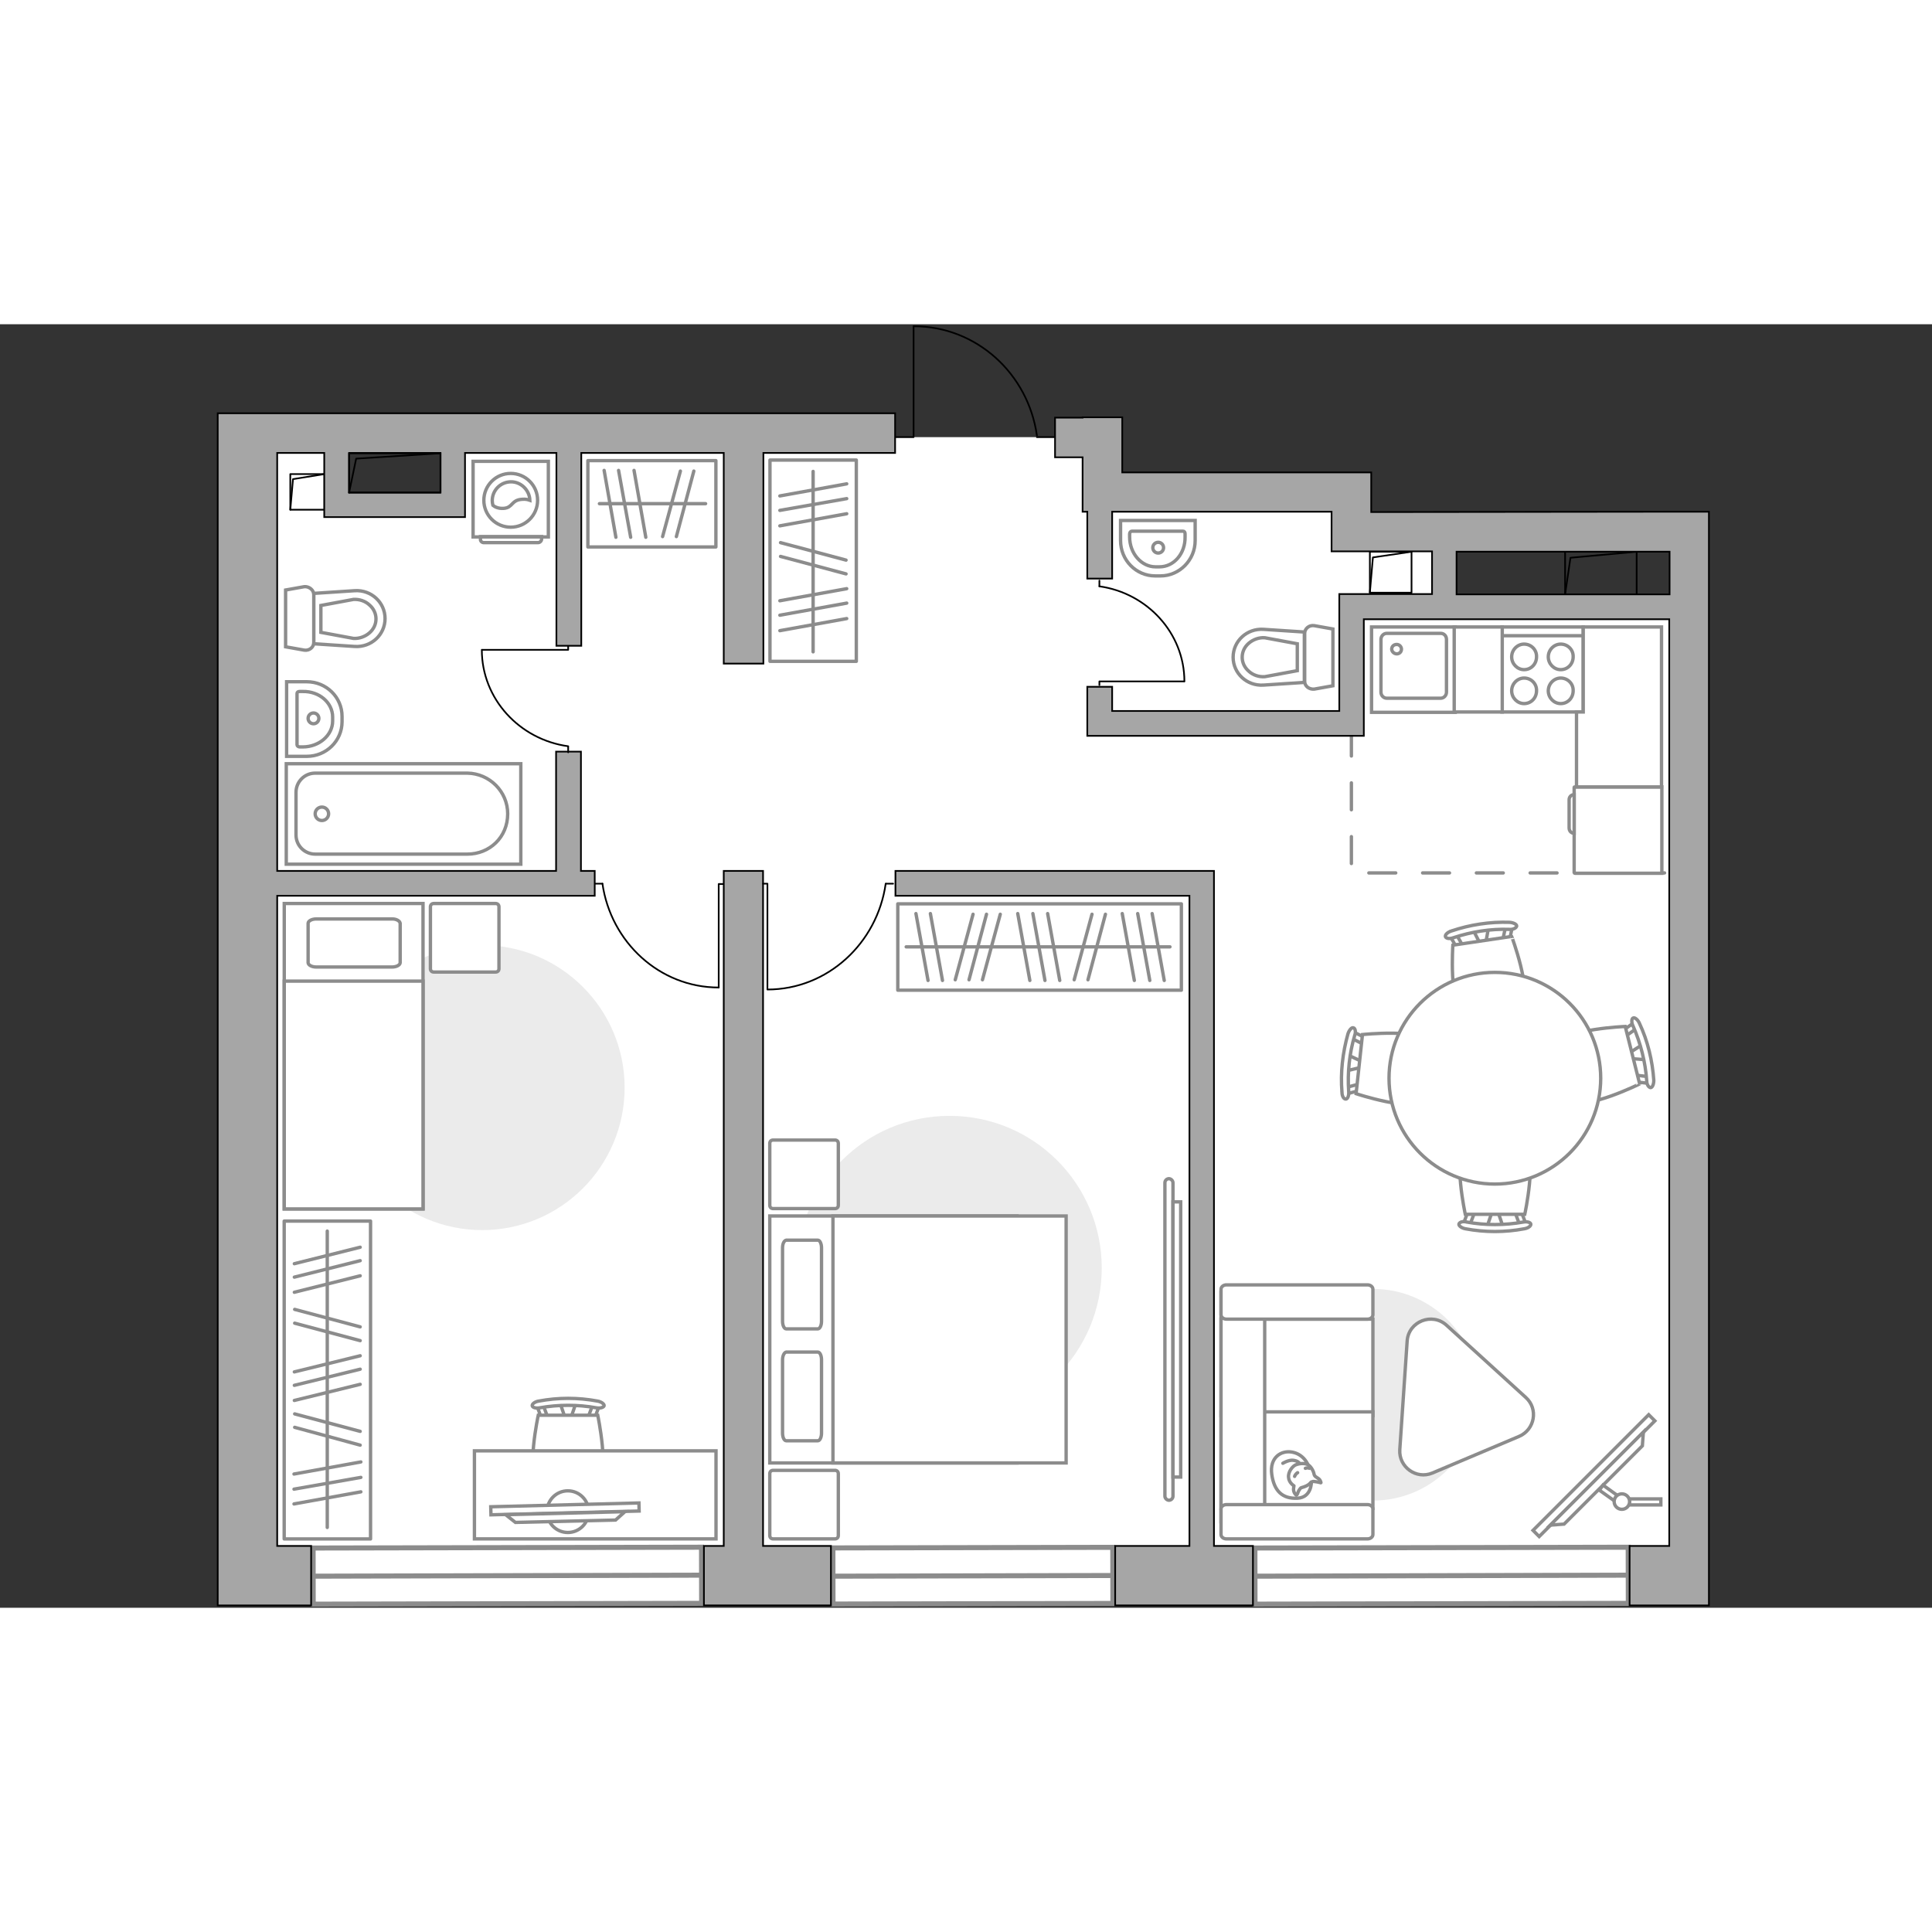 <?xml version="1.0" encoding="utf-8"?>
<!-- Generator: Adobe Illustrator 27.2.0, SVG Export Plug-In . SVG Version: 6.00 Build 0)  -->
<svg version="1.1" xmlns="http://www.w3.org/2000/svg" xmlns:xlink="http://www.w3.org/1999/xlink" x="0px" y="0px"
	 viewBox="0 0 575 382" style="enable-background:new 0 0 575 382;" xml:space="preserve" width="200" height="200">
<rect x="0" y="0" width="575" height="382" fill="#333333" stroke="none"/>
<style type="text/css">
	.st0{fill:#FFFFFF;}
	.st1{fill:#FFFFFF;stroke:#8C8C8C;stroke-width:1.5;stroke-linecap:round;stroke-miterlimit:10;}
	.st2{fill:none;stroke:#8C8C8C;stroke-linecap:round;stroke-linejoin:round;stroke-miterlimit:10;stroke-dasharray:8;}
	.st3{fill:none;stroke:#000000;stroke-width:0.5;stroke-linecap:round;stroke-linejoin:round;stroke-miterlimit:10;}
	.st4{fill:#A6A6A6;stroke:#000000;stroke-width:0.5;stroke-miterlimit:10;}
	.st5{fill:#FFFFFF;stroke:#8C8C8C;stroke-miterlimit:10;}
	.st6{fill:#EBEBEB;}
	.st7{fill:none;stroke:#8C8C8C;stroke-linecap:round;stroke-linejoin:round;stroke-miterlimit:10;}
	.st8{fill:#FFFFFF;stroke:#8C8C8C;stroke-linecap:round;stroke-linejoin:round;stroke-miterlimit:10;}
	.st9{fill-rule:evenodd;clip-rule:evenodd;fill:#FFFFFF;fill-opacity:0.1;stroke:#8C8C8C;stroke-miterlimit:10;}
</style>
<g id="bg_1_">
	<polygon class="st0" points="429.8,84.1 429.8,62.6 402.2,62.6 402.2,49.3 328.1,49.3 328.1,33.6 313.7,33.6 266.3,33.6 
		134.7,33.6 134.7,53.3 99.5,53.3 99.5,33.6 74.4,33.6 73.7,372.4 502.8,372.4 502.8,84.1 	"/>
</g>
<g id="windows_1_">
	<g>
		
			<rect x="247.9" y="364.1" transform="matrix(1 -2.093495e-03 2.093495e-03 1 -0.779 0.607)" class="st1" width="83.3" height="16.7"/>
		<line class="st1" x1="247.9" y1="372.6" x2="331.2" y2="372.4"/>
	</g>
	<g>
		
			<rect x="93.2" y="364.1" transform="matrix(1 -2.093547e-03 2.093547e-03 1 -0.779 0.317)" class="st1" width="115.6" height="16.7"/>
		<line class="st1" x1="93.2" y1="372.6" x2="208.8" y2="372.3"/>
	</g>
	<g>
		
			<rect x="373.5" y="364.1" transform="matrix(1 -2.093542e-03 2.093542e-03 1 -0.779 0.899)" class="st1" width="111.1" height="16.7"/>
		<line class="st1" x1="373.5" y1="372.6" x2="484.6" y2="372.3"/>
	</g>
</g>
<g id="plan">
	<polyline class="st2" points="402.2,120.5 402.2,163.3 501.4,163.3 	"/>
	<g>
		<polyline class="st3" points="271.9,0.6 271.9,33.6 266.3,33.6 		"/>
		<line class="st3" x1="313.7" y1="33.6" x2="308.6" y2="33.6"/>
		<path class="st3" d="M308.6,33.1C306,14.7,290.6,0.6,272,0.6"/>
	</g>
	<g>
		<rect x="86.4" y="44.6" class="st3" width="10.2" height="10.6"/>
		<polyline class="st3" points="86.4,55.2 87.2,46.1 96.5,44.6 		"/>
	</g>
	<g>
		<rect x="407.7" y="67.7" class="st3" width="12.4" height="12.2"/>
		<polyline class="st3" points="407.7,79.9 408.6,69.4 420.1,67.7 		"/>
	</g>
	<g>
		<rect x="465.8" y="67.7" class="st3" width="21.3" height="12.7"/>
		<polyline class="st3" points="465.8,80.4 467.4,69.5 487.1,67.7 		"/>
	</g>
	<g>
		<path class="st4" d="M496.9,55.8L496.9,55.8l-88.8,0.1V44.1h-10h-1.8H334V27.7h-11.8v0.1H314v11.8h8.2v16.2h1.4v19.9h7.4V55.8h3
			h62.3v0.1v1v10.7h29.9v12.7h-27.6V82v5.8v27.3H331v-7.2h-7.4v7.2v6.8v0.6h82.3v-0.6v-6.8V87.8h90.9v275.8h-11.8v17.7h23.6v-13
			v-4.7V67.7V55.9v-0.1H496.9z M496.9,80.4h-63.4V67.7h63.4V80.4z"/>
		<polygon class="st4" points="227.1,162.7 215.4,162.7 215.4,363.6 209.5,363.6 209.5,381.3 247.3,381.3 247.3,363.6 227.1,363.6 
					"/>
		<path class="st4" d="M215.4,26.5H82.5h-3H64.8v337.1v3.8v13.9h27.8v-17.7H82.5V170.1h94.5v-7.4h-4.1v-35.5h-7.4v35.5h-83V38.3h14
			v19.1h7h0.4h27.2h4h3.3V38.3h27.2v57.4h7.4V38.3h42.4V101h11.8V38.3h39.2V26.5h-39.2H215.4z M131.1,50.1h-27.2V38.3h27.2V50.1z"/>
		<polygon class="st4" points="361.3,170.1 361.3,168 361.3,162.7 266.5,162.7 266.5,170.1 354,170.1 354,363.6 331.9,363.6 
			331.9,381.3 372.9,381.3 372.9,363.6 361.3,363.6 		"/>
	</g>
	<g>
		<rect x="103.9" y="38.4" class="st3" width="27.2" height="11.7"/>
		<polyline class="st3" points="103.9,50.1 106,40 131.1,38.4 		"/>
	</g>
	<g>
		<path id="wc_00000042016521944400151190000002506441347221120435_" class="st5" d="M105.2,81.8"/>
		<g id="Group_26_00000168104945888172586380000006416191472782313089_">
			<path id="Vector_130_00000107549791501670983200000006184200466679798665_" class="st5" d="M93.4,80.5l0,14.2
				c0,1.4-1.3,2.5-2.8,2.3l-5.6-1l0-16.9l5.6-1C92,78,93.4,79.1,93.4,80.5z"/>
			<path id="Vector_131_00000145056543742423508320000016705343432163695528_" class="st5" d="M114.6,87.6c0,4.8-4.1,8.6-9,8.3
				l-12.2-0.8v-15l12.2-0.8C110.5,79,114.6,82.8,114.6,87.6z"/>
			<path id="Vector_132_00000127029586835711166010000015970606878121301128_" class="st5" d="M95.5,91.7l9.7,1.8
				c1.7,0.1,3.4-0.5,4.7-1.6c1.3-1.1,2-2.6,2-4.2s-0.7-3.1-2-4.2c-1.2-1.1-2.9-1.7-4.7-1.6l-9.7,1.8V91.7z"/>
		</g>
	</g>
	<g>
		<path id="Vector_134_00000031891679655969298630000007587188552670157243_" class="st5" d="M101.8,116.7v1.6
			c0,5.7-4.7,10.3-10.5,10.3h-6v-22.2h6C97.1,106.4,101.8,111,101.8,116.7z"/>
		<path id="Vector_133_00000102531299625498237030000003291338412045014688_" class="st5" d="M99,116.9v1.2c0,4.2-4,7.7-8.9,7.7
			h-0.9c-0.4,0-0.8-0.3-0.8-0.6v-15.3c0-0.4,0.3-0.6,0.8-0.6h0.9C95.1,109.2,99,112.7,99,116.9z"/>
		<circle class="st5" cx="93.3" cy="117.3" r="1.6"/>
	</g>
	<g>
		<path id="wc_00000058587389870569098190000017496534134259242921_" class="st5" d="M376.4,104.9"/>
		<g id="Group_26_00000092449131513364100590000012827705274041873848_">
			<path id="Vector_130_00000113332303374158338570000001312713170998185148_" class="st5" d="M388.3,106.3V92
				c0-1.4,1.3-2.5,2.8-2.3l5.6,1v16.9l-5.6,1C389.6,108.7,388.3,107.7,388.3,106.3z"/>
			<path id="Vector_131_00000093144299027535354960000008419128549382294158_" class="st5" d="M367,99.1c0-4.8,4.1-8.6,9-8.3
				l12.2,0.8v15l-12.2,0.8C371.1,107.7,367,103.9,367,99.1z"/>
			<path id="Vector_132_00000090283051964159214390000006950011796353031871_" class="st5" d="M386.1,95.1l-9.7-1.8
				c-1.7-0.1-3.4,0.5-4.7,1.6c-1.3,1.1-2,2.6-2,4.2c0,1.6,0.7,3.1,2,4.2c1.2,1.1,2.9,1.7,4.7,1.6l9.7-1.8L386.1,95.1z"/>
		</g>
	</g>
	<g>
		<path id="Vector_134_00000006683357867292333960000004090627991069216701_" class="st5" d="M345.4,74.9h-1.6
			c-5.7,0-10.3-4.7-10.3-10.5v-6h22.2v6C355.7,70.2,351,74.9,345.4,74.9z"/>
		<path id="Vector_133_00000072982286009474709120000001068810684737575102_" class="st5" d="M345.1,72.2h-1.2c-4.2,0-7.7-4-7.7-8.9
			v-0.9c0-0.4,0.3-0.8,0.6-0.8h15.3c0.4,0,0.6,0.3,0.6,0.8v0.9C352.8,68.2,349.4,72.2,345.1,72.2z"/>
		<circle class="st5" cx="344.7" cy="66.5" r="1.6"/>
	</g>
	<g>
		<g>
			<path id="Vector_135_00000054949852718916117520000002504572617570347921_" class="st5" d="M155,160.7H85.2v-29.9H155V160.7z"/>
			<path id="Vector_136_00000149375787168735786250000009274827085908984995_" class="st5" d="M151.1,145.7L151.1,145.7
				c0,7-5.4,12-12,12H93.8c-3.1,0-5.7-2.5-5.7-5.7v-12.7c0-3.1,2.5-5.7,5.7-5.7h45.3C145.7,133.7,151.1,139.1,151.1,145.7z"/>
		</g>
		<circle class="st5" cx="95.8" cy="145.7" r="2"/>
	</g>
	<g>
		<g id="Group_27_00000000912976334347681210000006857024590930503576_">
			<path id="Vector_140_00000074415084867369681140000006708467244366736777_" class="st5" d="M408.2,115.5h24.9V90.1h-24.9V115.5z"
				/>
		</g>
		<path id="Vector_141_00000079482951243207086690000017171921442261801626_" class="st5" d="M428.8,92h-16.1
			c-0.9,0-1.7,0.8-1.7,1.8v15.7c0,1,0.8,1.8,1.7,1.8h16.1c0.9,0,1.7-0.8,1.7-1.8V93.8C430.5,92.8,429.8,92,428.8,92z"/>
		<path id="Vector_139_00000081649042848466001600000011668572838614500019_" class="st5" d="M415.7,98.1c-0.8,0-1.5-0.7-1.5-1.4
			c0-0.8,0.6-1.4,1.5-1.4c0.8,0,1.4,0.7,1.4,1.4C417.1,97.5,416.5,98.1,415.7,98.1z"/>
	</g>
</g>
<g id="furniture_1_">
	<path id="Vector_00000019636734058058090390000001721575809819394993_" class="st6" d="M282.6,235.6c25.1,0,45.3,20.3,45.3,45.3
		s-20.3,45.3-45.3,45.3c-25.1,0-45.3-20.3-45.3-45.3S257.5,235.6,282.6,235.6z"/>
	<g>
		<path id="Vector_98_00000096021141346032578020000017300215058222644391_" class="st5" d="M302.7,338.9v-73.5h-73.6v73.5H302.7z"
			/>
		<path id="Vector_99_00000122716878527877266490000013957578060640097426_" class="st5" d="M317.3,265.4v73.5h-69.4v-64.8v-8.7h9.4
			H317.3z"/>
		<path id="Vector_100_00000089556998442698913860000006123991610275026068_" class="st7" d="M232.9,308.2V330
			c0,1.3,0.5,2.3,1.1,2.3h9.4c0.6,0,1.1-1,1.1-2.3v-21.8c0-1.3-0.5-2.3-1.1-2.3H234C233.4,306,232.9,307,232.9,308.2z"/>
		<path id="Vector_101_00000129926633502474282410000010797084003296005784_" class="st7" d="M232.9,274.9v21.8
			c0,1.3,0.5,2.3,1.1,2.3h9.4c0.6,0,1.1-1,1.1-2.3v-21.8c0-1.3-0.5-2.3-1.1-2.3H234C233.4,272.7,232.9,273.6,232.9,274.9z"/>
	</g>
	<path id="Vector_5_00000005265831589723152750000006747410946186760849_" class="st8" d="M248.5,242.8h-18.4c-0.6,0-1,0.4-1,1v18.4
		c0,0.6,0.4,1,1,1h18.4c0.6,0,1-0.4,1-1v-18.4C249.5,243.2,249.1,242.8,248.5,242.8z"/>
	<path id="Vector_5_00000093898555806345210910000012153510492492731037_" class="st8" d="M248.5,341.1h-18.4c-0.6,0-1,0.4-1,1v18.4
		c0,0.6,0.4,1,1,1h18.4c0.6,0,1-0.4,1-1v-18.4C249.5,341.5,249.1,341.1,248.5,341.1z"/>
	<g>
		<path class="st5" d="M349.1,348.8c0,0.7-0.6,1.2-1.2,1.2s-1.2-0.6-1.2-1.2l0-93.3c0-0.7,0.6-1.2,1.2-1.2s1.2,0.6,1.2,1.2
			L349.1,348.8z"/>
		<rect x="349.1" y="261.2" class="st5" width="2.3" height="81.9"/>
	</g>
	
		<rect x="175" y="40.6" transform="matrix(-1 -1.224647e-16 1.224647e-16 -1 388.064 106.886)" class="st7" width="38.1" height="25.7"/>
	<line class="st7" x1="192.2" y1="63.4" x2="188.7" y2="43.5"/>
	<line class="st7" x1="187.7" y1="63.4" x2="184.1" y2="43.5"/>
	<line class="st7" x1="183.3" y1="63.4" x2="179.8" y2="43.5"/>
	<line class="st7" x1="201.3" y1="63.2" x2="206.5" y2="43.7"/>
	<line class="st7" x1="197.2" y1="63.2" x2="202.5" y2="43.7"/>
	<line class="st7" x1="210" y1="53.4" x2="178.4" y2="53.4"/>
	
		<rect x="212.1" y="57.5" transform="matrix(2.723694e-11 -1 1 2.723694e-11 171.656 312.424)" class="st7" width="59.9" height="25.7"/>
	<line class="st7" x1="232.1" y1="60" x2="252" y2="56.4"/>
	<line class="st7" x1="232.1" y1="55.4" x2="252" y2="51.9"/>
	<line class="st7" x1="232.1" y1="51.1" x2="252" y2="47.5"/>
	<line class="st7" x1="232.1" y1="91.2" x2="252" y2="87.6"/>
	<line class="st7" x1="232.1" y1="86.6" x2="252" y2="83"/>
	<line class="st7" x1="232.1" y1="82.3" x2="252" y2="78.7"/>
	<line class="st7" x1="232.3" y1="69.1" x2="251.8" y2="74.3"/>
	<line class="st7" x1="232.3" y1="65" x2="251.8" y2="70.2"/>
	<line class="st7" x1="242" y1="97.5" x2="242" y2="43.8"/>
	<rect x="267.2" y="172.5" class="st7" width="84.4" height="25.7"/>
	<line class="st7" x1="334" y1="175.4" x2="337.6" y2="195.3"/>
	<line class="st7" x1="338.6" y1="175.4" x2="342.2" y2="195.3"/>
	<line class="st7" x1="342.9" y1="175.4" x2="346.5" y2="195.3"/>
	<line class="st7" x1="302.9" y1="175.4" x2="306.5" y2="195.3"/>
	<line class="st7" x1="307.4" y1="175.4" x2="311" y2="195.3"/>
	<line class="st7" x1="311.8" y1="175.4" x2="315.4" y2="195.3"/>
	<line class="st7" x1="272.6" y1="175.4" x2="276.2" y2="195.3"/>
	<line class="st7" x1="276.9" y1="175.4" x2="280.5" y2="195.3"/>
	<line class="st7" x1="325" y1="175.6" x2="319.7" y2="195.1"/>
	<line class="st7" x1="329" y1="175.6" x2="323.8" y2="195.1"/>
	<line class="st7" x1="293.6" y1="175.6" x2="288.4" y2="195.1"/>
	<line class="st7" x1="289.6" y1="175.6" x2="284.3" y2="195.1"/>
	<line class="st7" x1="297.7" y1="175.6" x2="292.4" y2="195.1"/>
	<line class="st7" x1="269.7" y1="185.3" x2="348.2" y2="185.3"/>
	<g>
		<path id="Vector_142_00000142138125996407505880000014431439300398644922_" class="st5" d="M447,115.4l24.2,0V90.1l-24.2,0
			L447,115.4z"/>
		<g id="Group_28_00000139286305242225265840000017269516361012538009_">
			<g id="Group_29_00000148659298128761477540000003774902953953765300_">
				<path id="Vector_143_00000035521454626291173580000018335276936727096474_" class="st5" d="M464.5,105.3c-2,0-3.7,1.7-3.7,3.8
					c0,2.1,1.7,3.8,3.7,3.8c2.1,0,3.7-1.7,3.7-3.8C468.3,107,466.6,105.3,464.5,105.3z"/>
				<path id="Vector_144_00000085248838071600935420000000388951851914880943_" class="st5" d="M464.5,95.2c-2,0-3.7,1.7-3.7,3.8
					c0,2.1,1.7,3.8,3.7,3.8c2.1,0,3.7-1.7,3.7-3.8C468.3,96.9,466.6,95.2,464.5,95.2z"/>
			</g>
			<g id="Group_30_00000160184774191013473280000009780246011446275745_">
				<path id="Vector_145_00000011726296049643763050000013655308725315908006_" class="st5" d="M453.6,105.3c-2,0-3.7,1.7-3.7,3.8
					c0,2.1,1.7,3.8,3.7,3.8c2.1,0,3.7-1.7,3.7-3.8C457.4,107,455.7,105.3,453.6,105.3z"/>
				<path id="Vector_146_00000156569704568861243390000002880107091844875912_" class="st5" d="M453.6,95.2c-2,0-3.7,1.7-3.7,3.8
					c0,2.1,1.7,3.8,3.7,3.8c2.1,0,3.7-1.7,3.7-3.8C457.4,96.9,455.7,95.2,453.6,95.2z"/>
			</g>
		</g>
		<path id="Vector_147_00000134935819764240555600000004356587006618733222_" class="st5" d="M471.2,92.7l-23.9,0"/>
	</g>
	<g>
		<path id="Vector_8_00000047051294359131628050000014811873606205815953_" class="st5" d="M468.5,137.9v25.3c0,0.1,0.1,0.2,0.2,0.2
			h25.9v-25.7h-25.9C468.6,137.7,468.5,137.7,468.5,137.9z"/>
		<path id="Vector_9_00000048485426733136031090000003686999833208287672_" class="st5" d="M468.5,151.5V140c-0.9,0-1.5,0.7-1.5,1.5
			v8.4C467,150.8,467.6,151.5,468.5,151.5z"/>
	</g>
	<g id="Group_34_00000131352298831171176900000010108681347511223964_">
		<path id="Vector_158_00000004533236263202474290000001154413634592475022_" class="st3" d="M352.4,106.3l-25.2,0v1.1"/>
		<path id="Vector_159_00000116230537042728904510000000399379251666541698_" class="st3" d="M327.2,76.3V78"/>
		<path id="Vector_160_00000000939892120287640020000017464476921748762031_" class="st3" d="M327.2,78c14.2,2,25.3,13.9,25.3,28.3"
			/>
	</g>
	<g id="Group_34_00000118372534297487874860000002150221083113831087_">
		<path id="Vector_158_00000142858492674720743270000016025575611184588431_" class="st3" d="M143.5,96.9l25.6,0v-1.1"/>
		<path id="Vector_159_00000023959450355629242650000000463317861813843360_" class="st3" d="M169.1,127.4v-1.7"/>
		<path id="Vector_160_00000012439338554660914240000005188594884352214706_" class="st3" d="M169.1,125.6
			c-14.5-2-25.7-14.1-25.7-28.7"/>
	</g>
	<g id="Group_34_00000026852083472638986850000005452689585258915467_">
		<path id="Vector_158_00000010271329955581112010000017742277252855953304_" class="st3" d="M228.4,197.9l0-31.4h-1.3"/>
		<path id="Vector_159_00000075123346026649263280000003294241551990006971_" class="st3" d="M265.8,166.5h-2.1"/>
		<path id="Vector_160_00000034781833632007742510000009167917222507009724_" class="st3" d="M263.6,166.5
			c-2.5,17.7-17.3,31.5-35.2,31.5"/>
	</g>
	<g id="Group_34_00000114793618625554587710000015464329342680689324_">
		<path id="Vector_158_00000104703723964168505740000012654610979548689855_" class="st3" d="M213.9,197.4l0-30.8h1.3"/>
		<path id="Vector_159_00000066496952772236850660000016620691342891687352_" class="st3" d="M177.2,166.5l2.1,0"/>
		<path id="Vector_160_00000182497946953918740050000016520704298831613629_" class="st3" d="M179.3,166.5
			c2.5,17.4,17,30.9,34.6,30.9"/>
	</g>
	<path id="Vector_00000107570732948712380250000008199688412101970051_" class="st6" d="M408.6,287.1c-17.4,0-31.5,14.1-31.5,31.5
		c0,17.4,14.1,31.5,31.5,31.5c17.4,0,31.5-14.1,31.5-31.5C440.1,301.2,426,287.1,408.6,287.1z"/>
	<path class="st5" d="M426.3,341.9l25.8-10.9c4.7-2,5.8-8.2,2-11.6l-23.6-21.5c-4.3-3.9-11.3-1.1-11.7,4.7l-2.2,32.4
		C416.3,340.1,421.5,343.9,426.3,341.9z"/>
	<g>
		<path class="st5" d="M140.8,63.3l22.4,0l0-22.5l-22.4,0L140.8,63.3z"/>
		<path class="st9" d="M144,65l16.1,0c0.6,0,1.1-0.5,1.1-1.1v-0.7l-18.2,0v0.7C142.9,64.5,143.4,65,144,65z"/>
	</g>
	<circle class="st5" cx="152" cy="52.4" r="8"/>
	<path class="st5" d="M149.9,54.8c2.8-0.2,2.2-2.5,5.5-2.7c1.1-0.1,1.7,0.1,2.3,0.3c-0.1-3-2.6-5.5-5.6-5.5c-3.1,0-5.6,2.5-5.6,5.6
		c0,0.5,0.1,1,0.2,1.4C147.3,54.4,148.4,54.9,149.9,54.8z"/>
	<g id="Group_2_00000176021769107298961320000016215321720625155738_">
		<g id="Group_3_00000162319840452690877210000007803986910796744877_">
			<path id="Vector_10_00000072256557336145280790000003988938320294002342_" class="st5" d="M443,179.6l-0.9,5.1l-1.3,0.2l-2.4-4.7
				L443,179.6z"/>
		</g>
		<g id="Group_4_00000066487423276179313600000013291199634130650539_">
			<path id="Vector_11_00000092425774430609303580000016745231386336500654_" class="st5" d="M434.4,185.7c-0.4,0.1-0.9-0.1-1-0.4
				l-2.1-3.7c-0.2-0.4,0-0.8,0.6-0.9c0.5-0.2,1.1,0,1.2,0.3l2.1,3.7c0.2,0.4,0,0.8-0.6,0.9C434.6,185.7,434.5,185.7,434.4,185.7z"/>
		</g>
		<g id="Group_5_00000181766458319022217020000005777773020254825905_">
			<path id="Vector_12_00000081618270832348641710000006855416768988090284_" class="st5" d="M448.3,183.7c-0.1,0-0.1,0-0.2,0
				c-0.6,0-0.9-0.3-0.8-0.7l0.9-4.2c0.1-0.4,0.6-0.7,1.2-0.6c0.6,0,0.9,0.3,0.8,0.7l-0.9,4.2C449.1,183.3,448.7,183.6,448.3,183.7z"
				/>
		</g>
		<path id="Vector_13_00000054233907708591357510000004092440540830839457_" class="st5" d="M452.9,202.7
			c-2.6,3.5-13.9,5.2-17.5,2.6c-4.2-3.1-3-20.5-3-20.5l17.5-2.6C449.9,182.2,456,198.5,452.9,202.7z"/>
		<path id="Vector_14_00000000200237383431855370000008921340491005663668_" class="st5" d="M449.2,180.1
			c-5.6-0.2-11.3,0.7-16.7,2.5c-1.1,0.4-2.1,0.2-2.3-0.3c-0.2-0.5,0.5-1.3,1.7-1.7c5.6-1.9,11.5-2.8,17.4-2.6
			c1.2,0.1,2.1,0.6,2.1,1.1C451.3,179.7,450.3,180.2,449.2,180.1z"/>
	</g>
	<g id="Group_2_00000065045917463813891800000015810351805603367304_">
		<g id="Group_3_00000168079339726340315640000011931273137651477661_">
			<path id="Vector_10_00000167374752602611042090000014958976589877212577_" class="st5" d="M442.6,268.5l1.7-5h1.3l1.7,5H442.6z"
				/>
		</g>
		<g id="Group_4_00000002354485623088211870000002234914063558659489_">
			<path id="Vector_11_00000034774971679941433150000006240571006834329520_" class="st5" d="M451.9,263.7c0.4,0,0.8,0.2,0.9,0.5
				l1.5,4c0.1,0.4-0.1,0.7-0.7,0.8c-0.5,0.1-1.1-0.1-1.1-0.4l-1.5-4c-0.1-0.4,0.1-0.7,0.7-0.8C451.8,263.7,451.8,263.7,451.9,263.7z
				"/>
		</g>
		<g id="Group_5_00000146492773927847604640000015043000686526463912_">
			<path id="Vector_12_00000096778631588631859340000013852629246640818838_" class="st5" d="M437.9,263.7c0.1,0,0.1,0,0.2,0
				c0.5,0.1,0.8,0.4,0.7,0.8l-1.5,4c-0.1,0.4-0.7,0.6-1.2,0.4c-0.5-0.1-0.8-0.4-0.7-0.8l1.5-4C437.1,264,437.5,263.7,437.9,263.7z"
				/>
		</g>
		<path id="Vector_13_00000052067489464002702060000003426598399287139731_" class="st5" d="M436.1,244.2c3.1-3.1,14.6-3.1,17.7,0
			c3.7,3.7,0,20.7,0,20.7h-17.7C436.1,264.9,432.4,247.9,436.1,244.2z"/>
		<path id="Vector_14_00000142159214117438082530000015031376314409263494_" class="st5" d="M436.5,267.2c5.5,1,11.3,1,16.9,0
			c1.1-0.2,2.1,0.1,2.2,0.6c0.1,0.5-0.7,1.2-1.9,1.4c-5.8,1.1-11.8,1.1-17.6,0c-1.1-0.2-2-0.9-1.9-1.4
			C434.4,267.2,435.4,266.9,436.5,267.2z"/>
	</g>
	<g id="Group_2_00000085252139577283262360000003349174309169606022_">
		<g id="Group_3_00000059303247023204325230000009073090733047126425_">
			<path id="Vector_10_00000086655445279973736100000004525773926047568795_" class="st5" d="M489.9,218.9l-5.2-0.4l-0.3-1.3
				l4.4-2.8L489.9,218.9z"/>
		</g>
		<g id="Group_4_00000026856234060606375120000012668133925982975396_">
			<path id="Vector_11_00000145041262037648316080000012555890113948666255_" class="st5" d="M483,211c-0.1-0.4,0-0.9,0.3-1l3.5-2.5
				c0.3-0.2,0.8,0,1,0.5c0.2,0.5,0.1,1.1-0.2,1.2l-3.5,2.5c-0.3,0.2-0.8,0-1-0.5C483,211.2,483,211.1,483,211z"/>
		</g>
		<g id="Group_5_00000006694616577564702690000017610725570803573438_">
			<path id="Vector_12_00000053521105120962303760000008902141407987668924_" class="st5" d="M486.4,224.6c0-0.1,0-0.1-0.1-0.2
				c0-0.6,0.2-0.9,0.6-0.9l4.3,0.5c0.4,0,0.7,0.5,0.7,1.1c0,0.6-0.2,0.9-0.6,0.9l-4.3-0.5C486.8,225.4,486.5,225,486.4,224.6z"/>
		</g>
		<path id="Vector_13_00000124120636361347370710000013704060391748896444_" class="st5" d="M467.9,231.2
			c-3.8-2.3-6.6-13.3-4.3-17.1c2.7-4.4,20.1-5.1,20.1-5.1l4.3,17.1C488,226.1,472.4,233.8,467.9,231.2z"/>
		<path id="Vector_14_00000037684268653598819700000007291396146064834693_" class="st5" d="M490.1,225.2
			c-0.4-5.6-1.8-11.2-4.1-16.4c-0.5-1-0.4-2.1,0-2.3c0.5-0.3,1.4,0.4,1.9,1.5c2.5,5.3,3.9,11.2,4.3,17c0,1.2-0.4,2.1-0.9,2.2
			C490.7,227.2,490.1,226.3,490.1,225.2z"/>
	</g>
	<g id="Group_2_00000119807467726713354050000007717507783019734657_">
		<g id="Group_3_00000136392431868570103480000008268755760925890440_">
			<path id="Vector_10_00000174585586235823997720000004055659357821514914_" class="st5" d="M401.2,217.5l4.7,2.2l-0.1,1.3
				l-5.1,1.2L401.2,217.5z"/>
		</g>
		<g id="Group_4_00000163755273727034335160000012590817666362283192_">
			<path id="Vector_11_00000074409890647377239710000014547886154239298438_" class="st5" d="M405,227.3c0,0.4-0.3,0.8-0.6,0.8
				l-4.1,1.1c-0.4,0.1-0.7-0.2-0.8-0.8c0-0.6,0.3-1.1,0.6-1.1l4.1-1.1c0.4-0.1,0.7,0.2,0.8,0.8C405,227.2,405,227.2,405,227.3z"/>
		</g>
		<g id="Group_5_00000125590762307839344840000014265509574946250642_">
			<path id="Vector_12_00000057119134362450338210000006171489527143608470_" class="st5" d="M406.5,213.4c0,0.1,0,0.1,0,0.2
				c-0.2,0.5-0.5,0.8-0.9,0.6l-3.8-1.9c-0.4-0.2-0.5-0.8-0.3-1.3c0.2-0.5,0.5-0.8,0.9-0.6l3.8,1.9
				C406.3,212.5,406.5,212.9,406.5,213.4z"/>
		</g>
		<path id="Vector_13_00000135691489959999747970000005742025156423928973_" class="st5" d="M426.1,213.6c2.8,3.4,1.6,14.8-1.9,17.6
			c-4,3.3-20.6-2.2-20.6-2.2l1.9-17.6C405.5,211.4,422.8,209.6,426.1,213.6z"/>
		<path id="Vector_14_00000093887527298751813570000010303562102195281575_" class="st5" d="M403.2,211.6
			c-1.6,5.4-2.2,11.1-1.8,16.8c0.1,1.2-0.3,2.1-0.8,2.2c-0.6,0.1-1.2-0.8-1.2-2c-0.5-5.9,0.2-11.8,1.8-17.5c0.4-1.1,1.1-1.9,1.6-1.7
			C403.3,209.5,403.6,210.5,403.2,211.6z"/>
	</g>
	<g>
		<circle class="st5" cx="444.9" cy="224.4" r="31.5"/>
	</g>
	<g>
		<path id="Vector_55_00000013911420234960632410000006410777603059361160_" class="st5" d="M363.4,296.1v28.7h45.2v-28.7H363.4z"/>
		<path id="Vector_56_00000176733401837671949370000017686409796253547932_" class="st5" d="M363.4,323.7v28.7h45.2v-28.7H363.4z"/>
		<path id="Vector_57_00000170957451279720176100000012362633821145089436_" class="st5" d="M376.4,291l-13-2.7v68.1h13V291z"/>
		<path id="Vector_58_00000127001695031425606840000002896598078768029621_" class="st5" d="M365,296.1h42c0.9,0,1.6-0.6,1.6-1.3
			v-7.6c0-0.7-0.7-1.3-1.6-1.3h-42c-0.9,0-1.6,0.6-1.6,1.3v7.6C363.4,295.5,364.1,296.1,365,296.1z"/>
		<path id="Vector_59_00000114037696888992981070000000916288025557833151_" class="st5" d="M365,361.5h42c0.9,0,1.6-0.6,1.6-1.3
			v-7.6c0-0.7-0.7-1.3-1.6-1.3h-42c-0.9,0-1.6,0.6-1.6,1.3v7.6C363.4,360.9,364.1,361.5,365,361.5z"/>
		<g>
			<path class="st8" d="M390.3,344.4c0,0,0.2,4.8-4.2,5c-4.4,0.2-6.9-2.1-7.6-7.1c-0.7-5,2.8-7.3,6.2-6.6
				C388.1,336.4,390.3,339.6,390.3,344.4z"/>
			<path class="st8" d="M387.2,346.3c0,0-0.6,0.5-0.9,1.4c-0.3,0.9-0.5,0.8-0.5,0.8s-1-0.8-0.8-2.1c0.1-0.7,0.1-0.7,0.1-0.7
				s-1.5-0.9-1.6-2.5c-0.2-1.7,1.3-3.5,2.3-3.8c1.1-0.4,2.7-0.5,3.6,0.1c0.9,0.6,1.6,2,1.7,2.8c0.2,0.9,1.4,1,1.8,1.8
				s0.2,0.7,0.2,0.7s-2.2-0.6-2.6-0.3C389.9,344.5,390.2,345.5,387.2,346.3z"/>
			<path class="st8" d="M386.2,341.8c0,0-0.6,0.3-0.9,1.1"/>
			<path class="st8" d="M388.5,340.5c0,0,0.7-0.3,1.2,0"/>
			<path class="st7" d="M386.7,339c0,0-0.2-0.7-1.9-0.9c-1.4-0.1-3,0.9-3,0.9"/>
		</g>
	</g>
	<g>
		
			<rect x="450" y="341.3" transform="matrix(-0.707 0.707 -0.707 -0.707 1051.973 249.524)" class="st5" width="48.7" height="2.6"/>
		<polygon class="st5" points="465.5,357.1 488.8,333.8 489.1,329.7 461.4,357.4 		"/>
		<g>
			<path class="st5" d="M485,350.4c0,0.4-0.1,0.7-0.3,1h9.6v-1.8h-9.5C484.9,349.8,485,350.1,485,350.4z"/>
			<path class="st5" d="M480.5,350.2c0.1-0.7,0.4-1.3,0.9-1.6l-4.3-3.1L476,347L480.5,350.2z"/>
		</g>
		<circle class="st5" cx="482.7" cy="350.4" r="2.3"/>
	</g>
	<path id="Vector_00000021093232475298436740000013203121391355550387_" class="st6" d="M143.5,269.6c-23.4,0-42.4-19-42.4-42.4
		s19-42.4,42.4-42.4s42.4,19,42.4,42.4S166.9,269.6,143.5,269.6z"/>
	
		<rect x="50.2" y="301.3" transform="matrix(-1.175345e-11 1 -1 -1.175345e-11 411.58 216.716)" class="st7" width="94.6" height="25.7"/>
	<line class="st7" x1="107.4" y1="338.6" x2="87.5" y2="342.2"/>
	<line class="st7" x1="107.4" y1="343.2" x2="87.5" y2="346.7"/>
	<line class="st7" x1="107.4" y1="347.5" x2="87.5" y2="351.1"/>
	<line class="st7" x1="107.2" y1="329.5" x2="87.7" y2="324.3"/>
	<line class="st7" x1="107.2" y1="333.6" x2="87.7" y2="328.3"/>
	<line class="st7" x1="107.2" y1="298.4" x2="87.7" y2="293.2"/>
	<line class="st7" x1="107.2" y1="302.5" x2="87.7" y2="297.3"/>
	<line class="st7" x1="107.2" y1="307" x2="87.6" y2="311.8"/>
	<line class="st7" x1="107.2" y1="315.5" x2="87.6" y2="320.3"/>
	<line class="st7" x1="107.2" y1="311" x2="87.6" y2="315.8"/>
	<line class="st7" x1="107.2" y1="274.7" x2="87.6" y2="279.6"/>
	<line class="st7" x1="107.2" y1="283.2" x2="87.6" y2="288.1"/>
	<line class="st7" x1="107.2" y1="278.7" x2="87.6" y2="283.6"/>
	<line class="st7" x1="97.4" y1="269.9" x2="97.4" y2="358.1"/>
	<g>
		<path id="Vector_2_00000009547656803799356240000002078269407674576800_" class="st5" d="M84.6,263.3h41.3v-90.9H84.6V263.3z"/>
		<path id="Vector_3_00000095298688958593403600000014788368405184531591_" class="st5" d="M125.9,263.3H84.6v-67.8H121h4.9v9.2
			V263.3z"/>
		<path id="Vector_4_00000155133095853188879870000002988837325335189129_" class="st7" d="M116.8,177H94.1c-1.3,0-2.4,0.6-2.4,1.3
			V190c0,0.7,1.1,1.3,2.4,1.3h22.6c1.3,0,2.4-0.6,2.4-1.3v-11.7C119,177.6,118,177,116.8,177z"/>
	</g>
	<path id="Vector_5_00000008860848524263272940000001857025374789543297_" class="st8" d="M148.5,191.8v-18.4c0-0.6-0.4-1-1-1h-18.4
		c-0.6,0-1,0.4-1,1v18.4c0,0.6,0.4,1,1,1h18.4C148.1,192.8,148.5,192.4,148.5,191.8z"/>
	<g id="Group_2_00000157296956053308254160000002824535395233600953_">
		<g id="Group_3_00000137855038686723343380000005703999042663103160_">
			<path id="Vector_10_00000086660129369427549000000010231694548109618600_" class="st5" d="M171.4,321.1l-1.7,5h-1.3l-1.7-5H171.4
				z"/>
		</g>
		<g id="Group_4_00000105391665214420299060000003091433915187400083_">
			<path id="Vector_11_00000159470722819575281510000010775093908183335813_" class="st5" d="M162,325.9c-0.4,0-0.8-0.2-0.9-0.5
				l-1.5-4c-0.1-0.4,0.1-0.7,0.7-0.8c0.5-0.1,1.1,0.1,1.1,0.4l1.5,4c0.1,0.4-0.1,0.7-0.7,0.8C162.2,325.9,162.1,325.9,162,325.9z"/>
		</g>
		<g id="Group_5_00000178196337370370693250000012655003093477822086_">
			<path id="Vector_12_00000150806920009633282960000002523647298333995177_" class="st5" d="M176,325.9c-0.1,0-0.1,0-0.2,0
				c-0.5-0.1-0.8-0.4-0.7-0.8l1.5-4c0.1-0.4,0.7-0.6,1.2-0.4c0.5,0.1,0.8,0.4,0.7,0.8l-1.5,4C176.9,325.6,176.5,325.9,176,325.9z"/>
		</g>
		<path id="Vector_13_00000024693826689377487470000000405947015527223682_" class="st5" d="M177.9,345.4c-3.1,3.1-14.6,3.1-17.7,0
			c-3.7-3.7,0-20.7,0-20.7h17.7C177.9,324.7,181.5,341.7,177.9,345.4z"/>
		<path id="Vector_14_00000091717366258826201420000014824553212276742831_" class="st5" d="M177.5,322.5c-5.5-1-11.3-1-16.9,0
			c-1.1,0.2-2.1-0.1-2.2-0.6c-0.1-0.5,0.7-1.2,1.9-1.4c5.8-1.1,11.8-1.1,17.6,0c1.1,0.2,2,0.9,1.9,1.4
			C179.6,322.4,178.6,322.7,177.5,322.5z"/>
	</g>
	<path id="Vector_36_00000018919314104378903780000000369460068160243606_" class="st5" d="M141.1,335.3h72v26.2H155h-13.8V335.3z"
		/>
	<g>
		<circle class="st5" cx="169" cy="353.4" r="6.2"/>
		<g>
			
				<rect x="146.2" y="351.4" transform="matrix(-1 2.554044e-02 -2.554044e-02 -1 345.393 700.878)" class="st5" width="44.1" height="2.4"/>
			<polygon class="st5" points="153.4,356.6 183.2,355.9 186,353.4 150.5,354.3 			"/>
		</g>
	</g>
	<rect x="432.8" y="90.1" class="st5" width="14.3" height="25.3"/>
	<polygon class="st5" points="471.2,90.1 471.2,115.4 469.2,115.4 469.2,137.7 494.5,137.7 494.5,115.4 494.5,90.1 	"/>
</g>
<g id="points">
	<path id="hallway" class="st4" d="M260.7,127.4"/>
	<path id="wc" class="st4" d="M350.1,95.2"/>
	<path id="kitchen" class="st4" d="M439.9,137.7"/>
	<path id="wc_x5F_bedroom" class="st4" d="M135.7,109.1"/>
	<path id="bedroom_x5F_1" class="st4" d="M440.7,235.6"/>
	<path id="bedroom_x5F_2" class="st4" d="M161.3,235.6"/>
	<path id="bedroom_x5F_3" class="st4" d="M297.7,235.6"/>
</g>
</svg>
